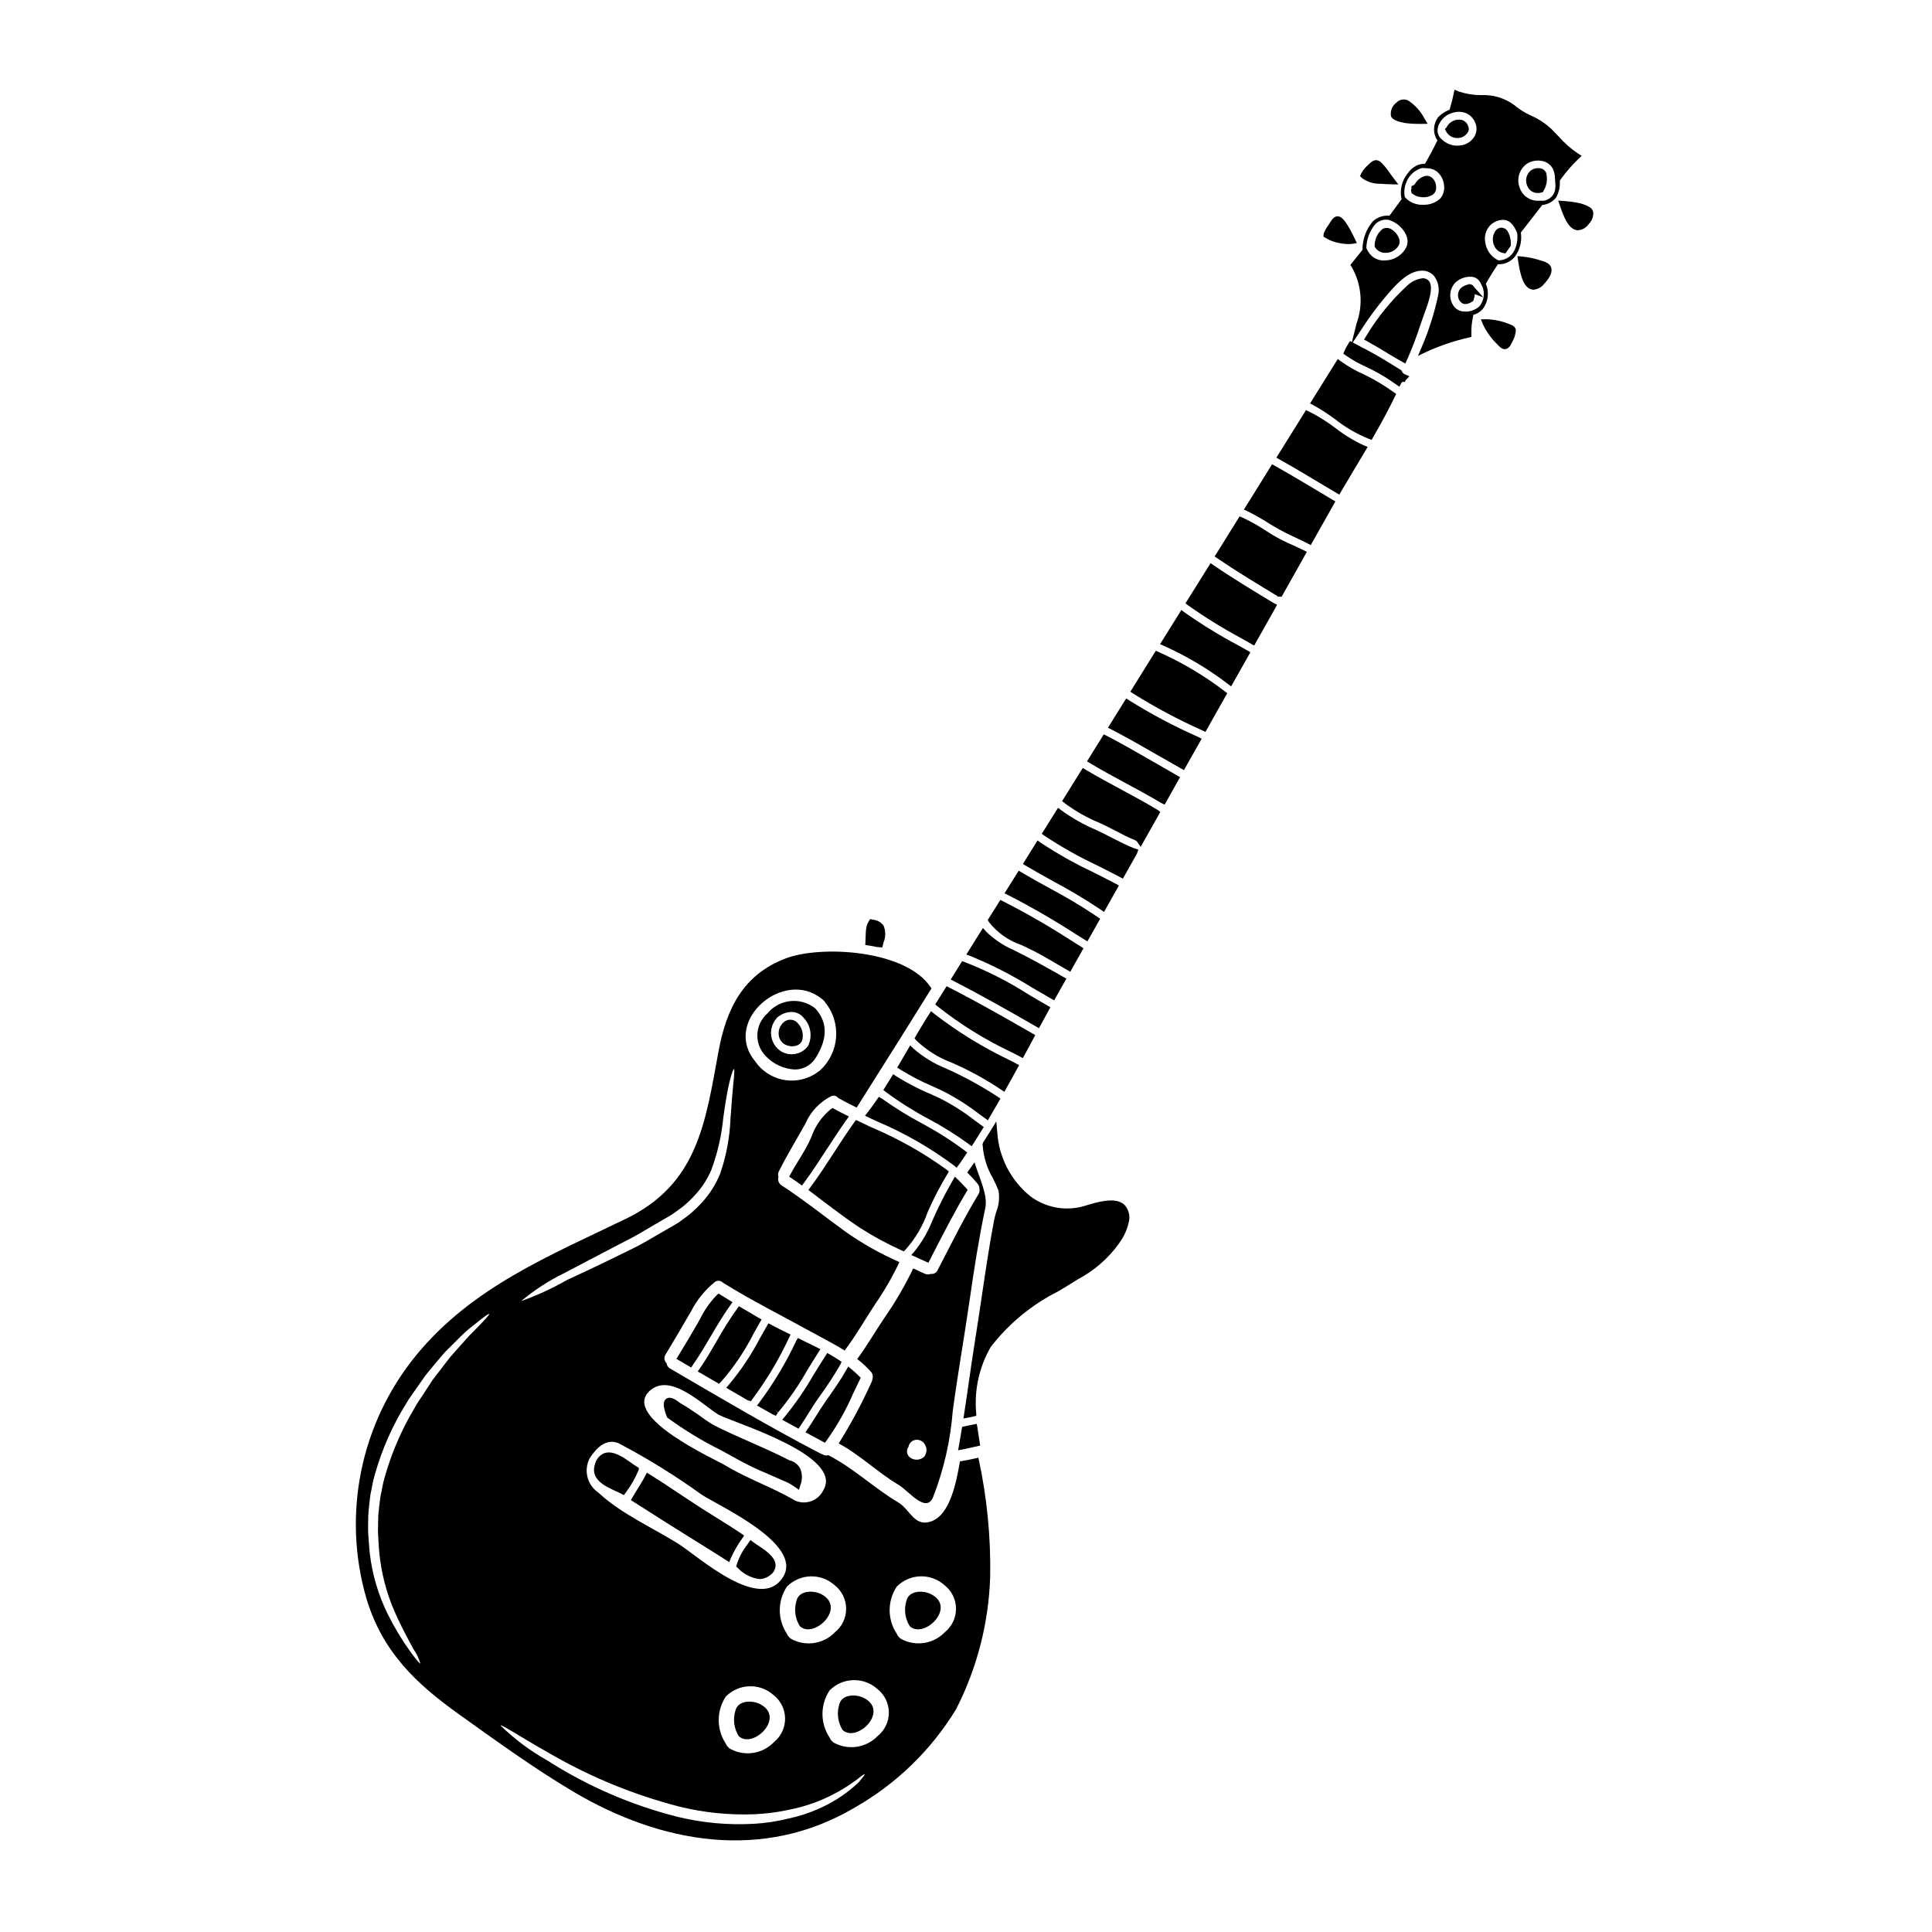 <?xml version="1.0" encoding="UTF-8"?>
<!-- Uploaded to: ICON Repo, www.svgrepo.com, Generator: ICON Repo Mixer Tools -->
<svg fill="#000000" width="800px" height="800px" version="1.1" viewBox="144 144 512 512" xmlns="http://www.w3.org/2000/svg">
 <g>
  <path d="m362.25 462.41c3.098 2.34 6.297 4.762 9.605 6.945l-0.004 0.004c3.527 2.254 7.211 4.258 11.02 5.984l0.621 0.297 0.488-0.484h0.004c2.582-2.887 4.57-6.258 5.848-9.914 1.512-3.461 3.246-6.816 5.199-10.047l0.434-0.738-0.668-0.531c-6.16-4.457-12.805-8.199-19.809-11.152l-4.152-1.969-0.48 0.668c-1.871 2.606-3.637 5.332-5.344 7.969-1.969 3.039-4.012 6.188-6.203 9.137l-0.582 0.789 0.789 0.586z"/>
  <path d="m402.28 440.9c-2.984-2.336-6.207-4.359-9.609-6.035l-1.652-0.746c-3.285-1.363-6.453-2.996-9.473-4.879l-0.855-0.562-0.531 0.875c-0.344 0.57-0.699 1.133-1.059 1.703l-1.004 1.609 0.695 0.547h0.004c3.562 2.637 7.316 5.004 11.227 7.086 3.691 1.965 7.242 4.18 10.629 6.633l0.844 0.637 0.574-0.883c0.457-0.695 0.898-1.414 1.34-2.125l1.305-2.086z"/>
  <path d="m368.29 440.83 0.676-0.945-1.035-0.527c-0.949-0.461-1.875-0.953-2.777-1.453l-0.504-0.273-0.484 0.301h-0.004c-2.387 1.965-4.18 4.555-5.184 7.481-0.219 0.48-0.426 0.941-0.625 1.348-0.789 1.602-1.734 3.148-2.66 4.656-0.727 1.18-1.461 2.363-2.125 3.609l-0.426 0.789 0.738 0.5c0.621 0.414 1.246 0.848 1.867 1.297l0.789 0.566 0.578-0.789c2.133-2.898 4.109-5.953 6.031-8.902 1.652-2.519 3.359-5.152 5.144-7.656z"/>
  <path d="m399.61 448.87c-3.625-2.703-7.449-5.121-11.441-7.238-3.598-1.922-7.066-4.078-10.387-6.445l-0.887-0.504-0.582 0.832c-0.758 1.082-1.516 2.168-2.32 3.203l-0.754 0.969 3.113 1.469-0.004-0.004c7.234 3.055 14.078 6.965 20.383 11.648l0.789 0.652 1.012-1.355c0.328-0.461 0.633-0.926 0.941-1.395l0.844-1.27z"/>
  <path d="m360.84 502.45 0.59-0.906-0.98-0.492c-1.41-0.711-2.82-1.398-4.203-2.066l-0.789-0.395-0.469 0.758-0.109 0.242v0.004c-2.656 5.637-5.867 10.996-9.586 15.992l-0.676 0.898 4.144 2.34 0.855 0.375 0.504-0.789-0.68-0.73 0.734 0.652h-0.004c2.934-3.496 5.531-7.254 7.769-11.23 0.957-1.547 1.914-3.117 2.898-4.652z"/>
  <path d="m342.11 515.07 0.895 0.277 0.547-0.789h-0.004c3.711-4.992 6.906-10.352 9.531-15.996l0.434-0.891-0.891-0.434c-1.402-0.672-2.777-1.379-4.141-2.102l-0.84-0.445-0.473 0.82c-0.578 1.004-1.152 2.012-1.715 3.016-2.281 4.402-5.039 8.539-8.215 12.344l-0.789 0.895 1.035 0.609c1.527 0.914 3.082 1.801 4.625 2.695z"/>
  <path d="m361.87 525.95 0.734 0.395 0.5-0.66c2.754-3.871 5.094-8.02 6.984-12.379 0.562-1.18 1.125-2.363 1.699-3.543l0.316-0.637-0.504-0.5c-0.602-0.602-1.238-1.18-1.914-1.742l-0.906-0.738-0.574 1.02c-1.477 2.602-3.148 4.984-4.926 7.508l-0.59 0.848c-0.883 1.258-1.695 2.562-2.512 3.859-0.691 1.109-1.383 2.211-2.109 3.281l-0.613 0.906 1.969 1.062c0.824 0.457 1.633 0.898 2.445 1.32z"/>
  <path d="m356.1 521.88c0.789-1.121 1.488-2.269 2.207-3.426 0.789-1.289 1.609-2.582 2.492-3.828l0.535-0.758v-0.004c1.93-2.641 3.719-5.383 5.352-8.215l0.34-0.754-0.691-0.461c-0.742-0.496-1.508-0.965-2.285-1.414l-0.809-0.465-0.508 0.789c-1.066 1.633-2.082 3.297-3.102 4.965l-0.004-0.004c-2.227 3.867-4.754 7.555-7.562 11.023l-0.789 0.918 4.328 2.363z"/>
  <path d="m345.29 595.54c-2.086-1.004-5.809-0.941-6.422 1.879h-0.004c-0.672 2.258-0.336 4.699 0.922 6.691 3.828 3.484 12.586-5.125 5.504-8.57z"/>
  <path d="m397.05 455.84-0.629 1.102c-1.996 3.453-3.793 7.012-5.391 10.664-1.137 2.883-2.703 5.574-4.648 7.984l-0.875 1.004 4.523 2.059 1.777-3.461c2.602-5.055 5.293-10.281 8.266-15.254l0.371-0.625-0.492-0.539c-0.645-0.711-1.309-1.391-1.969-2.051z"/>
  <path d="m349.54 558.74c-0.098-2.188-2.754-3.938-4.723-5.234-0.441-0.293-0.832-0.543-1.117-0.762l-0.824-0.625-0.816 1.18v-0.004c-1.23 1.586-2.18 3.371-2.805 5.277l-0.156 0.582 0.453 0.395v-0.004c1.496 1.609 3.512 2.641 5.691 2.918 1.055-0.008 2.074-0.383 2.887-1.059 0.883-0.598 1.414-1.598 1.41-2.664z"/>
  <path d="m313.24 532.95-0.395-0.227c-0.422-0.242-0.922-0.598-1.477-0.992-2.148-1.516-4.805-3.391-7.137-2.652v-0.004c-1.254 0.484-2.195 1.543-2.527 2.848-1.418 4.102 2.703 5.977 5.434 7.219 0.531 0.234 1.027 0.465 1.445 0.688l0.719 0.395 0.512-0.637c1.422-1.902 2.598-3.981 3.504-6.176z"/>
  <path d="m341.2 550.92-0.816-0.555c-2.164-1.465-4.398-2.852-6.617-4.231-1.781-1.105-3.543-2.207-5.297-3.352-1.66-1.074-3.297-2.164-4.941-3.258-2.363-1.594-4.762-3.18-7.199-4.695l-0.898-0.559-0.492 0.938c-0.633 1.215-1.363 2.387-2.09 3.543-0.395 0.652-0.812 1.309-1.18 1.969l-0.488 0.82 4.805 3.055c3.066 1.969 6.137 3.902 9.227 5.828l2.023 1.258c2.625 1.629 5.246 3.262 7.871 4.934l2.137 1.367 0.445-1.07 0.004-0.012c0.816-1.82 1.816-3.559 2.984-5.18z"/>
  <path d="m406.63 439.46c0.691-1.18 1.387-2.363 2.051-3.543l0.445-0.789-0.754-0.508v0.004c-4.367-2.852-8.949-5.352-13.707-7.481-3.121-1.254-6.016-3.019-8.555-5.227l-0.902-0.867-3.434 5.867 0.789 0.512v0.004c2.742 1.699 5.613 3.188 8.582 4.449 0.906 0.395 1.82 0.832 2.727 1.258l0.004 0.004c3.449 1.762 6.727 3.844 9.793 6.219l2.113 1.531z"/>
  <path d="m355.06 568.28c-0.672 2.262-0.34 4.699 0.918 6.691 3.82 3.481 12.594-5.117 5.512-8.578-2.094-0.992-5.816-0.93-6.43 1.887z"/>
  <path d="m337.51 489.95 0.613-0.855-1.707-1.059c-0.457-0.277-0.902-0.547-1.344-0.832l-0.645-0.414-0.559 0.523v0.004c-1.742 1.809-3.191 3.879-4.301 6.137l-0.754 1.34c-1.629 2.859-3.324 5.668-5.035 8.473l-0.52 0.848 3.898 2.285 0.52-0.75c1.699-2.449 3.219-5.035 4.691-7.539 1.609-2.731 3.266-5.551 5.141-8.16z"/>
  <path d="m511.16 211h0.035c1.312 0.035 2.551-0.598 3.289-1.68 0.434-0.562 0.555-1.301 0.328-1.969-0.355-1.078-1.086-1.988-2.055-2.574-0.711-0.457-1.613-0.496-2.363-0.105-1.309 1.059-2.074 2.644-2.094 4.328l-0.023 0.312 0.156 0.266 0.004-0.004c0.59 0.926 1.625 1.469 2.723 1.426z"/>
  <path d="m496.54 207.7c1.555 0.645 3.219 0.977 4.898 0.977 0.262 0 0.512 0 0.758-0.027l1.391-0.234-0.641-1.316c-0.656-1.438-1.422-2.82-2.297-4.137-0.527-0.754-1.277-1.641-2.172-1.648-0.895-0.008-1.574 0.926-2.117 1.848-0.129 0.219-0.289 0.457-0.453 0.695-0.457 0.613-0.824 1.289-1.102 2.004l-0.094 0.848 0.684 0.395v-0.004c0.367 0.23 0.75 0.434 1.145 0.602z"/>
  <path d="m510.03 192.7 0.477 0.039c0.664 0.051 1.344 0.086 2.023 0.098l2.051 0.047-1.246-1.629c-0.316-0.395-0.609-0.836-0.91-1.254h-0.004c-0.648-0.98-1.387-1.902-2.199-2.754-1.445-1.449-2.508-0.641-3.414 0.223l-0.34 0.332h0.004c-0.598 0.527-1.113 1.133-1.539 1.805-0.09 0.145-0.168 0.297-0.23 0.453l-0.277 0.586 0.426 0.484h0.004c1.492 1.105 3.32 1.66 5.176 1.57z"/>
  <path d="m320.82 519.65 0.215 0.168 0.004 0.004c4.34 3.168 8.941 5.965 13.746 8.367 1.805 0.969 3.59 1.926 5.285 2.894l0.004-0.004c2.426 1.32 4.922 2.5 7.477 3.543 1.203 0.523 2.422 1.047 3.711 1.637 1.191 0.449 2.32 1.047 3.359 1.781l1.105 0.789 0.395-1.285v-0.004c0.57-1.449 0.527-3.07-0.121-4.488-0.59-1.031-1.59-1.77-2.754-2.035-3.43-1.777-7-3.348-10.453-4.871-3.148-1.391-6.41-2.824-9.523-4.402l-0.789-0.457c-0.906-0.578-1.777-1.18-2.644-1.816-0.867-0.633-1.715-1.219-2.574-1.77-1.004-0.695-2.031-1.324-2.977-1.863-1.27-0.988-2.711-1.906-3.754-1.129-1.105 0.82-0.57 2.734 0.172 4.684z"/>
  <path d="m423.11 377.54c4.316 2.289 8.516 4.797 12.574 7.519l0.891 0.621 0.93-1.652c0.836-1.492 1.68-2.984 2.531-4.481l0.496-0.883-0.891-0.477c-2.023-1.082-4.082-2.113-6.137-3.148h-0.004c-4.746-2.231-9.324-4.809-13.695-7.715l-0.859-0.602-0.543 0.895c-0.543 0.879-1.098 1.762-1.645 2.644l-1.684 2.699 0.863 0.512c2.359 1.41 4.769 2.742 7.172 4.066z"/>
  <path d="m518.47 195.45c0.469 0.344 1.004 0.582 1.574 0.699 0.387 0.086 0.785 0.129 1.18 0.129 0.945 0.023 1.871-0.262 2.637-0.809 0.508-0.449 0.777-1.105 0.734-1.781 0.031-0.992-0.379-1.953-1.117-2.617-0.508-0.406-1.168-0.57-1.805-0.445-1.117 0.316-2.07 1.055-2.656 2.059-0.078 0.176-0.219 0.316-0.395 0.395l-0.574 0.266v0.633 0.117l-0.141 0.152 0.18 0.953z"/>
  <path d="m530.07 180.57h0.148c1.086 0.035 2.117-0.5 2.711-1.414l0.062-0.109c0.297-0.445 0.344-1.008 0.133-1.496-0.246-0.875-0.934-1.555-1.812-1.789-1.645-0.309-3.289 0.531-4.004 2.047l-0.395 0.395 0.316 0.629v-0.004c0.559 1.059 1.648 1.727 2.84 1.742z"/>
  <path d="m335.11 510.16c3.394-3.879 6.285-8.164 8.609-12.766 0.535-0.957 1.07-1.914 1.613-2.867l0.492-0.855-0.859-0.488c-1.465-0.84-2.902-1.691-4.348-2.562l-0.789-0.461-0.531 0.715v0.008c-1.949 2.746-3.742 5.598-5.379 8.543-1.387 2.391-2.812 4.856-4.398 7.148l-0.605 0.879 5.625 3.266z"/>
  <path d="m429.07 391.55 3.106 1.93 3.379-5.996-0.727-0.512h-0.004c-4.133-2.781-8.414-5.34-12.82-7.664-2.418-1.328-4.84-2.66-7.211-4.074l-0.824-0.492-3.766 5.996 0.98 0.484v-0.004c6.133 3.144 12.102 6.594 17.887 10.332z"/>
  <path d="m517.4 176.72c0.859 0.078 1.77 0.117 2.723 0.117h0.508l1.707-0.027-0.879-1.465 0.004 0.004c-1.016-1.941-2.519-3.582-4.363-4.762-1.062-0.465-2.301-0.199-3.082 0.656-1.102 0.824-1.641 2.207-1.387 3.566 0.496 1.23 2.867 1.719 4.769 1.91z"/>
  <path d="m389.65 413.66c-0.887 1.418-1.754 2.883-2.629 4.348l-0.668 1.18 0.492 0.543-0.004 0.004c2.738 2.621 5.992 4.648 9.551 5.957 0.609 0.273 1.219 0.543 1.824 0.824h-0.004c3.844 1.789 7.543 3.875 11.062 6.238l0.883 0.586 0.523-0.922c0.789-1.387 1.539-2.754 2.305-4.16l1.098-1.992-2.394-1.246c-7.113-3.398-13.848-7.535-20.098-12.34l-0.863-0.715z"/>
  <path d="m405.12 464.13c0.711-3.434-1.574-7.898-2.867-12.105-0.629 0.906-1.277 1.816-1.926 2.703 0.977 0.941 1.898 1.941 2.758 2.988 0.332 0.395 0.504 0.898 0.484 1.41 0.082 0.465-0.012 0.941-0.262 1.344-3.965 6.523-7.312 13.383-10.824 20.133-0.316 0.703-1.066 1.105-1.828 0.988-0.535 0.211-1.137 0.184-1.652-0.07-1.004-0.469-2.008-0.922-2.996-1.375l0.004 0.004c-2.18 4.551-4.723 8.918-7.606 13.059-2.461 3.625-4.629 7.441-7.234 10.953 1.297 0.992 2.5 2.102 3.594 3.32 0.477 0.5 0.648 1.215 0.453 1.875-0.012 0.305-0.09 0.605-0.23 0.875-2.535 5.621-5.449 11.066-8.723 16.297 5.715 3.078 10.262 7.641 15.844 10.957 2.621 1.551 7.172 7.574 9.113 3.43v-0.004c2.887-7.371 4.664-15.129 5.273-23.023 1.332-9.887 3.078-19.68 4.5-29.551 1.156-8.125 2.434-16.184 4.125-24.207zm-16.27 65.992c-0.98 0.844-2.398 0.949-3.496 0.258-0.949-0.566-1.273-1.793-0.727-2.754 0.031-0.066 0.094-0.098 0.129-0.145v-0.004c0.125-0.902 0.781-1.637 1.664-1.859 1.117-0.262 2.266 0.289 2.758 1.324 0.566 1.023 0.438 2.293-0.328 3.18z"/>
  <path d="m403.03 522.31-0.184-0.973-1.535 0.305c-0.57 0.105-1.137 0.215-1.703 0.352l-0.637 0.152-0.105 0.645c-0.191 1.18-0.395 2.32-0.594 3.488l-0.363 2.066 1.398-0.273c0.789-0.152 1.598-0.336 2.394-0.516l2.055-0.465-0.145-0.918c-0.137-0.859-0.27-1.715-0.395-2.574l-0.105-0.715-0.934 0.137 0.934-0.145c-0.023-0.176-0.043-0.375-0.082-0.566z"/>
  <path d="m417.68 405.82c1.605 0.941 3.211 1.883 4.828 2.801l0.863 0.488 0.684-1.238c0.125-0.223 0.25-0.457 0.395-0.68l0.395-0.738c0.43-0.75 0.848-1.5 1.277-2.242l0.496-0.859-0.867-0.492c-4.152-2.363-8.586-4.844-13.117-7.086v-0.004c-2.703-1.16-5.172-2.812-7.277-4.867l-0.871-0.984-4.398 7.035 1.121 0.422h0.004c5.719 2.348 11.227 5.172 16.469 8.445z"/>
  <path d="m414.64 394.43 1.234 0.57c2.859 1.336 5.625 2.953 8.301 4.519 0.863 0.504 1.73 1.012 2.606 1.512l0.859 0.492 3.504-6.231-3.148-1.969c-5.852-3.789-11.895-7.273-18.105-10.441l-0.789-0.395-3.348 5.34 0.316 0.52-0.004 0.004c2.211 2.812 5.188 4.922 8.574 6.078z"/>
  <path d="m412.14 422.89 2.922 1.516 1.18-2.152c0.559-1.035 1.113-2.07 1.664-3.106l0.445-0.844-0.824-0.473c-6.883-3.961-14.242-8.156-21.871-12.078l-0.789-0.395-3.019 4.812 0.648 0.555h0.004c6.062 4.793 12.652 8.871 19.641 12.164z"/>
  <path d="m418.46 415.98 0.875 0.5 3.035-5.551-0.848-0.48c-1.676-0.957-3.344-1.945-5.012-2.938h0.004c-5.309-3.387-10.934-6.246-16.801-8.527l-0.746-0.262-3.019 4.859 0.949 0.488c7.117 3.656 13.98 7.555 21.562 11.91z"/>
  <path d="m376.38 394.97 1.422 0.113 0.359-1.359h-0.004c0.586-1.41 0.586-2.996 0-4.406l-0.027-0.043c-0.605-0.809-1.508-1.352-2.508-1.504l-1.039-0.199-0.688 1.18c-0.117 0.285-0.207 0.582-0.273 0.887-0.09 0.449-0.148 0.906-0.172 1.367l-0.141 3.422 1.312 0.203c0.551 0.078 1.078 0.195 1.758 0.34z"/>
  <path d="m451.09 316.81-0.789-0.348-6.754 10.852 0.82 0.523c5.844 3.668 11.941 6.914 18.246 9.715l0.836 0.422 0.461-0.82c1.637-2.887 3.273-5.789 4.902-8.707l0.426-0.75-0.688-0.516h-0.004c-5.394-4.125-11.254-7.609-17.457-10.371z"/>
  <path d="m481.94 267.5-0.824-0.457-0.496 0.789c-1.527 2.477-3.062 4.949-4.609 7.418l-2.363 3.789 0.996 0.473h0.004c1.961 0.977 3.867 2.059 5.707 3.242l0.965 0.59c1.961 1.16 3.984 2.211 6.062 3.148 1.051 0.496 2.098 0.992 3.148 1.523l0.84 0.43 6.519-11.559-4.953-2.961c-3.586-2.133-7.281-4.348-10.996-6.426z"/>
  <path d="m457.92 306.29-0.848-0.633-5.644 9.055 1.035 0.461v-0.004c6 2.691 11.672 6.062 16.902 10.051l0.895 0.676 5.117-9.055-3.148-1.766h-0.004c-4.945-2.629-9.723-5.562-14.305-8.785z"/>
  <path d="m486.42 288.39c-1.746-0.758-3.445-1.617-5.09-2.574l-1.66-1.047c-2.023-1.359-4.152-2.559-6.363-3.582l-0.789-0.336-0.453 0.711c-1.891 3.027-3.781 6.062-5.676 9.117l-0.5 0.789 0.789 0.535c5.094 3.473 10.445 6.691 15.621 9.82h0.047l0.32 0.305h0.984l1.688-2.996c1.492-2.652 2.996-5.312 4.484-7.977l0.504-0.898-0.914-0.473c-0.98-0.48-1.988-0.941-2.992-1.395z"/>
  <path d="m465.66 293.82-0.848-0.578-6.656 10.656 0.73 0.543h0.004c4.516 3.195 9.223 6.109 14.102 8.727l3.375 1.91 5.582-9.902 0.488-0.906-0.914-0.473c-4.965-2.981-10.59-6.383-15.863-9.977z"/>
  <path d="m450.62 358.53c-3.086-1.848-6.297-3.574-9.398-5.25s-6.348-3.414-9.445-5.266l-0.828-0.492-0.516 0.812-2.305 3.699-2.66 4.273 0.688 0.543c2.902 2.16 6.066 3.945 9.414 5.305 1.348 0.605 2.656 1.301 3.973 1.969 1.703 0.895 3.477 1.824 5.301 2.559 0.223 0.09 0.41 0.242 0.543 0.438l0.898 1.312 5.195-9.227-0.594-0.527z"/>
  <path d="m443.29 329.63-0.836-0.531-0.531 0.84c-1.102 1.758-2.203 3.543-3.305 5.309l-0.996 1.605 0.949 0.488c4.086 2.106 8.141 4.438 12.059 6.691 2.09 1.18 4.176 2.402 6.277 3.574l0.855 0.48 2.258-4.008c0.648-1.133 1.301-2.281 1.945-3.438l0.496-0.875-1.137-0.566v0.004c-6.227-2.762-12.254-5.961-18.035-9.574z"/>
  <path d="m449.34 345.7c-3.898-2.246-7.93-4.574-12.027-6.691l-0.812-0.395-0.477 0.789c-1.129 1.844-2.273 3.684-3.426 5.512l-0.535 0.852 0.863 0.516c3.121 1.883 6.367 3.633 9.508 5.324 3.008 1.621 6.113 3.289 9.145 5.117l1.062 0.512 4.094-7.289-0.863-0.48c-2.184-1.266-4.359-2.516-6.531-3.766z"/>
  <path d="m521.77 226.32c1.555-4.266 1.84-6.598 0.961-7.793-0.406-0.523-1.043-0.816-1.703-0.785-1.555 0.184-3.004 0.875-4.121 1.969-4.242 3.918-7.902 8.426-10.867 13.383l-0.566 0.879 0.914 0.512c2.289 1.281 4.141 2.363 5.82 3.426 0.742 0.469 1.527 0.906 2.316 1.352l1.891 1.078 0.457-0.969v-0.004c1.297-2.894 2.438-5.856 3.414-8.871 0.457-1.332 0.91-2.652 1.395-3.969z"/>
  <path d="m543.57 229.73c-1.82-0.699-3.742-1.078-5.688-1.125l-1.426 0.027 0.535 1.328v-0.004c0.922 1.945 2.18 3.707 3.719 5.211 0.68 0.727 1.273 1.363 2.059 1.363v-0.004c0.078 0 0.156-0.008 0.234-0.02 0.855-0.133 1.312-0.965 1.711-1.805l0.129-0.277h0.004c0.531-0.906 0.824-1.93 0.855-2.981-0.043-0.727-0.664-1.223-2.133-1.715z"/>
  <path d="m541.89 204.33c-0.719 0.023-1.371 0.426-1.711 1.062-0.672 1.117-0.75 2.496-0.211 3.684 0.402 1.016 1.289 1.754 2.359 1.969l0.625 0.113 1.418-2v-0.301 0.004c0.082-1.219-0.191-2.434-0.785-3.5-0.344-0.617-0.988-1.008-1.695-1.031z"/>
  <path d="m534.23 219.52-0.68-0.199h-0.086l-0.207-0.078-0.07 0.137h-0.004c-0.797 0.129-1.539 0.496-2.125 1.051-0.82 0.941-0.902 2.316-0.191 3.348l0.527 0.527c0.117 0.074 0.242 0.133 0.375 0.176l0.395 0.105h0.105c0.672-0.027 1.324-0.254 1.867-0.652l0.309-0.199 0.105-0.352c0.121-0.398 0.211-0.805 0.27-1.219v-0.223l2.269 0.859-2.34-2.625z"/>
  <path d="m505.65 243.32c-2.203-0.969-4.309-2.156-6.277-3.543l-0.855-0.629-7.336 11.766 0.938 0.496c2.012 1.121 3.945 2.375 5.785 3.758 2.684 2.109 5.648 3.832 8.809 5.117l0.789 0.277 0.395-0.707c2.363-4.074 4.172-7.477 5.742-10.711l0.371-0.75-0.688-0.48-0.004-0.004c-2.422-1.742-4.988-3.277-7.668-4.59z"/>
  <path d="m497.97 257.49c-2.215-1.699-4.586-3.184-7.082-4.434l-0.789-0.363-7.848 12.594 0.898 0.504c3.594 2.016 7.184 4.164 10.66 6.25l5.117 3.043 0.5-0.855c1.316-2.238 2.66-4.488 4.008-6.746l3.008-5.043-1.043-0.438-0.004 0.008c-2.641-1.223-5.129-2.738-7.426-4.519z"/>
  <path d="m438.61 365.99c-1.414-0.727-2.824-1.457-4.266-2.113-3.215-1.371-6.266-3.098-9.098-5.148l-0.859-0.648-4.312 6.891 0.766 0.539h0.004c4.438 2.941 9.086 5.559 13.902 7.828 2 1.004 4.004 2.008 5.977 3.059l0.855 0.453 0.469-0.84c1.066-1.914 2.152-3.832 3.234-5.742l0.395-1.109-1.152-0.367c-2.012-0.801-4.004-1.816-5.914-2.801z"/>
  <path d="m552.22 213-0.246-0.07v-0.004c-1.496-0.473-3.039-0.789-4.602-0.941l-1.242-0.109 0.188 1.234c0.535 3.543 1.32 6.91 3.426 7.559l-0.004-0.004c0.227 0.07 0.457 0.102 0.691 0.105 1.105-0.109 2.117-0.668 2.789-1.551 1.676-1.793 2.269-3.254 1.801-4.461-0.422-1.082-1.855-1.488-2.801-1.758z"/>
  <path d="m553.79 189.92c-0.238-0.672-0.812-1.168-1.516-1.301-1.023-0.207-2.086 0.086-2.859 0.789-1.016 1.051-1.27 2.621-0.637 3.938 0.449 1.102 1.531 1.816 2.723 1.805 0.305 0 0.605-0.035 0.902-0.102l0.422-0.086 0.219-0.371c0.852-1.383 1.121-3.051 0.746-4.633z"/>
  <path d="m557.81 191.25c1.328-1.82 2.812-3.523 4.438-5.082l0.918-0.875-1.07-0.672h-0.004c-1.852-1.25-3.531-2.738-5-4.422-0.645-0.672-1.32-1.383-2.066-2.121-1.566-1.43-3.356-2.594-5.297-3.453-1.574-0.699-3.043-1.617-4.363-2.723-2.566-1.918-5.727-2.871-8.922-2.691-2.008-0.008-4.004-0.34-5.906-0.98l-1.082-0.453-0.242 1.152c-0.254 1.203-0.555 2.414-0.902 3.578l-0.172 0.578c-1.078 0.406-2.059 1.027-2.883 1.828-1.484 1.797-1.621 4.352-0.336 6.297l-0.117 0.246c-0.898 1.859-1.914 3.769-3.023 5.672l-0.152 0.27c-0.566 0-1.129 0.082-1.672 0.242-1.152 0.453-2.144 1.234-2.856 2.25-1.602 1.914-2.223 4.469-1.672 6.906l-0.066 0.094c-1 1.387-2.016 2.773-3.035 4.129l-0.113 0.152v0.004c-0.449-0.059-0.902-0.051-1.352 0.02-1.148 0.184-2.223 0.699-3.082 1.488-1.766 2.109-2.727 4.777-2.707 7.531l-3.223 4.008 0.395 0.598c2.594 4.559 3.047 10.031 1.238 14.957l-1.211 4.867-0.516-0.273-0.484 0.789v0.004c-0.375 0.582-0.703 1.199-0.98 1.836l-0.297 0.707 0.613 0.457c1.695 1.188 3.504 2.207 5.394 3.043 0.562 0.27 1.125 0.539 1.68 0.824 2.176 1.117 4.266 2.394 6.25 3.82l0.906 0.625 0.527-0.961v0.004c0.07-0.188 0.238-0.316 0.438-0.336l0.465 0.035 0.242-0.48 1.004-1.008-1.301-0.582h0.004c-0.297-0.133-0.535-0.375-0.664-0.672l-0.117-0.297-1.289-0.797c-1.316-0.816-2.519-1.574-3.723-2.285-2.516-1.504-5.258-2.945-7.848-4.281l-0.09-0.047 2.781-4.188-0.004-0.004c1.723-2.644 3.606-5.18 5.633-7.594l0.207-0.246c2.426-2.875 5.746-6.809 9.445-6.996h0.004c1.312-0.129 2.609 0.387 3.477 1.387 1.121 1.48 1.52 3.394 1.074 5.203-0.988 4.656-2.43 9.207-4.309 13.582l-1.016 2.41 2.363-1.141v-0.004c3.547-1.602 7.25-2.848 11.043-3.715l0.762-0.191-0.023-0.789h0.004c-0.039-1.598 0.121-3.195 0.48-4.754l0.074-0.344h0.137c1.094-0.312 2.035-1.012 2.648-1.965 1.184-1.867 1.367-4.199 0.492-6.227l0.23-0.395c0.898-1.574 1.875-3.148 2.902-4.668l0.066-0.102c1.82 0.102 3.566-0.727 4.641-2.195 1.254-1.812 1.773-4.035 1.445-6.219l2.238-2.871c1.035-1.32 2.066-2.637 3.082-3.965l0.355-0.461v0.004c1.438-0.129 2.758-0.84 3.656-1.969 0.762-1.363 1.105-2.922 0.992-4.481zm-29.914-16.957c0.461-0.203 0.934-0.371 1.418-0.504l0.145-0.031c0.906-0.203 1.848-0.164 2.734 0.105 1.234 0.43 2.231 1.367 2.727 2.582 0.492 1.078 0.492 2.316 0 3.394-0.703 1.418-2.047 2.406-3.606 2.656-1.773 0.359-3.613-0.137-4.969-1.336l-0.785-0.738c-1.598-2.262 0.312-5.09 2.332-6.129zm-11.02 17.586c0.746-1.574 2.109-2.769 3.769-3.297 0.152-0.035 0.305-0.039 0.457-0.062l1.457 0.094c0.852 0.062 1.664 0.387 2.324 0.926 1.109 0.965 1.77 2.344 1.828 3.812 0.121 1.23-0.293 2.457-1.133 3.367-1.227 1.062-2.816 1.617-4.438 1.547-1.566 0.07-3.106-0.461-4.293-1.484l-0.551-0.555c-0.309-1.477-0.098-3.012 0.602-4.348zm-8.398 11.508c0.934-0.918 2.246-1.336 3.539-1.125l0.727 0.277c2.328 0.895 5.066 3.938 4.059 6.691l0.004-0.004c-0.973 2.219-3.129 3.688-5.547 3.773-1.918 0.238-3.789-0.715-4.723-2.41l-0.441-0.855c0.047-2.324 0.887-4.566 2.383-6.348zm27.629 21.75c-1.234 1.148-2.93 1.656-4.59 1.375-1.043-0.168-1.953-0.797-2.477-1.719-1.156-1.91-0.871-4.363 0.695-5.957 1.195-1.082 2.785-1.613 4.391-1.473 0.879 0.105 1.656 0.617 2.106 1.379l0.711 1.43h0.004c0.578 1.688 0.262 3.559-0.84 4.965zm9.344-15.027c-0.727 1.766-2.457 2.906-4.363 2.891l-0.559-0.305c-1.586-0.961-2.652-2.582-2.91-4.418-0.32-1.555 0.098-3.168 1.129-4.375 0.887-0.977 2.121-1.562 3.438-1.633h0.086c0.832-0.02 1.637 0.309 2.223 0.902 0.508 0.523 0.918 1.133 1.215 1.797l0.363 0.789h-0.004c0.188 1.48-0.027 2.981-0.617 4.352zm7.644-12.914h-1.52c-2.152 0.039-4.09-1.305-4.801-3.336-0.945-2.312-0.191-4.973 1.828-6.441 1.328-0.855 2.961-1.094 4.481-0.66 1.156 0.328 2.102 1.164 2.57 2.273 0.219 0.543 0.352 1.117 0.395 1.703l0.172 2.562v-0.004c-0.023 0.398-0.07 0.793-0.137 1.184-0.348 1.426-1.523 2.5-2.973 2.719z"/>
  <path d="m565.22 198.87c-1-0.574-2.098-0.965-3.238-1.152-1.176-0.23-2.367-0.383-3.566-0.457l-1.48-0.102 0.48 1.406c1.043 3.039 2.234 6.043 4.383 6.414h0.004c0.145 0.027 0.289 0.039 0.438 0.039 1.156-0.105 2.203-0.734 2.832-1.711 0.805-0.805 1.227-1.914 1.156-3.047-0.109-0.59-0.48-1.102-1.008-1.391z"/>
  <path d="m354.62 427.43c0.25 0 0.5-0.016 0.75-0.043 2.043-0.23 3.856-1.414 4.887-3.195 3.129-5.039 3.074-9.387-0.238-12.988h-0.004c-3.887-3.066-9.516-2.457-12.656 1.375-1.613 1.406-2.57 3.414-2.652 5.551-0.082 2.141 0.719 4.215 2.219 5.742 2.012 2.129 4.769 3.402 7.695 3.559zm-4.941-13.422 0.121-0.176v-0.004c0.062-0.094 0.137-0.18 0.223-0.25 0.121-0.105 0.254-0.195 0.395-0.273 0.961-0.699 2.113-1.094 3.305-1.125 1.316-0.008 2.559 0.609 3.348 1.66 1.824 1.98 2.254 4.875 1.09 7.305-0.895 1.277-2.312 2.094-3.867 2.215-1.539 0.156-3.07-0.367-4.188-1.438-2.188-2.121-2.371-5.57-0.426-7.914z"/>
  <path d="m431.84 463.45c-0.594 0.18-1.078 0.332-1.398 0.395h0.004c-4.66 1.074-9.555 0.043-13.383-2.812-5.152-4.164-8.332-10.285-8.77-16.895l-0.266-2.957-1.555 2.531c-0.395 0.641-0.789 1.273-1.203 1.906l-0.727 1.141-0.172 0.477 0.059 0.371c0.223 3.031 1.137 5.973 2.672 8.594 0.523 1.062 1.055 2.137 1.508 3.273v0.004c0.336 1.941 0.117 3.941-0.625 5.769-0.215 0.789-0.426 1.516-0.539 2.137-1.234 6.449-2.203 13.039-3.148 19.41-0.582 3.938-1.18 7.894-1.805 11.836-0.609 3.769-1.156 7.566-1.703 11.359-0.395 2.852-0.824 5.707-1.258 8.555l-0.211 1.379 1.371-0.262c0.438-0.082 0.844-0.164 1.254-0.27l0.789-0.188-0.031-0.812h-0.008c-0.539-6.078 0.816-12.176 3.875-17.453 4.801-6.203 10.934-11.246 17.945-14.762 1.633-0.98 3.266-1.969 4.879-2.988l0.293-0.18c4.301-2.277 8.02-5.519 10.863-9.469l0.301-0.484c1.094-1.535 1.867-3.273 2.273-5.117 0.461-1.691-0.012-3.504-1.242-4.754-2.406-2.059-7.184-0.598-10.043 0.266z"/>
  <path d="m353.95 421.28c0.418 0.004 0.836-0.07 1.227-0.219 0.699-0.234 1.242-0.797 1.453-1.508 0.422-1.832-0.266-3.746-1.758-4.894-1.047-0.672-2.418-0.531-3.305 0.34-0.867 0.824-1.312 1.996-1.207 3.188 0.066 1.02 0.617 1.949 1.477 2.504 0.637 0.391 1.367 0.594 2.113 0.59z"/>
  <path d="m398.4 531.27c-0.973 5.617-2.641 14.273-7.707 15.941-4.465 1.473-5.484-3.188-8.688-5.082-6.426-3.801-11.832-9.113-18.5-12.492-0.477 0.16-1 0.094-1.422-0.18-0.18-0.047-0.352-0.113-0.52-0.195-13.512-7.008-26.766-14.871-39.938-22.559-0.547-0.281-0.914-0.824-0.973-1.441-0.656-0.602-0.766-1.598-0.254-2.328 2.309-3.785 4.547-7.641 6.777-11.488 1.516-2.945 3.621-5.543 6.184-7.641 0.66-0.574 1.664-0.512 2.246 0.145l0.098 0.047c7.801 4.856 15.828 8.82 23.836 13.258 2.754 1.52 5.602 2.961 8.301 4.644 2.965-3.887 5.406-8.266 8.109-12.316 2.434-3.527 4.578-7.246 6.406-11.117-4.973-2.184-9.719-4.848-14.168-7.961-5.68-4.129-11.152-8.512-17.027-12.352-0.762-0.449-1.117-1.367-0.859-2.215-0.172-0.516-0.125-1.078 0.133-1.555 2.106-4.269 4.723-8.477 7.027-12.652l-0.004-0.004c1.348-3.098 3.727-5.637 6.731-7.184 0.68-0.363 1.52-0.168 1.969 0.453 1.574 0.875 3.199 1.715 4.867 2.523 0.648-1.02 2.055-3.25 2.59-4.109 5.793-9.141 11.543-18.305 17.25-27.492h0.004c-0.105-0.102-0.199-0.219-0.277-0.344-6.555-9.84-28.984-11.168-38.402-7.574-11.328 4.328-15.711 13.383-17.797 24.746-3.481 18.934-5.512 35.051-24.586 44.277-20.16 9.758-40.699 18.105-55.438 36.039-14.871 18.102-19.805 42.391-13.176 64.859 4.269 13.855 12.945 22.172 24.434 30.379 9.922 7.086 19.855 14.305 30.359 20.535 23.176 13.727 50.328 18.562 74.602 4.144l0.004-0.004c10.977-6.254 20.184-15.191 26.762-25.977 5.59-10.918 8.68-22.941 9.055-35.199 0.188-10.582-0.863-21.148-3.125-31.488-1.617 0.359-3.234 0.711-4.883 0.957zm-33.273 32.77h-0.004c1.926 1.484 3.07 3.762 3.109 6.191 0.039 2.43-1.035 4.746-2.914 6.285-2.988 3.137-7.695 3.902-11.523 1.879-0.266-0.129-0.496-0.316-0.676-0.551-0.25-0.219-0.434-0.496-0.535-0.812-2.559-3.789-2.574-8.746-0.047-12.555 3.414-3.461 8.938-3.652 12.586-0.438zm-28.773 29.562h-0.004c3.422-3.457 8.945-3.652 12.598-0.434 1.922 1.48 3.066 3.762 3.106 6.191 0.035 2.43-1.035 4.742-2.914 6.285-2.984 3.133-7.691 3.902-11.52 1.875-0.266-0.129-0.5-0.316-0.68-0.551-0.246-0.207-0.43-0.48-0.531-0.785-2.566-3.797-2.59-8.766-0.059-12.582zm-12.672-40.539c-6.746-4.191-15.277-8.027-21.07-13.48-3.023-2.019-4.016-6.004-2.297-9.207 1.648-2.508 4.305-5.418 7.75-3.836 7.609 4.012 14.93 8.547 21.91 13.578 4.438 2.914 26.719 12.945 21.648 21.621-5.898 10.035-22.637-5.356-27.941-8.672zm10.746-34.145c4.383 2.246 33.141 10.828 27.801 19.938l-0.004-0.004c-1.328 2.859-4.723 4.106-7.586 2.785-5.938-3.512-12.461-5.68-18.418-9.289-2.781-1.664-27.461-12.766-20.129-19.68 5.422-5.121 13.848 3.469 18.336 6.254zm27.332-110.21v-0.004c0.168 0.102 0.32 0.227 0.449 0.371 0.148 0.125 0.273 0.273 0.375 0.438 4.453 5.383 3.934 13.305-1.18 18.062-2.539 2.148-5.867 3.121-9.16 2.676-3.293-0.441-6.246-2.262-8.125-5.004-8.852-10.691 7.637-24.738 17.641-16.551zm-68.488 72.816c3.641-1.91 7.973-4.172 12.801-6.715 2.363-1.277 4.984-2.477 7.477-3.965 2.496-1.488 5.148-3.012 7.816-4.566 0.309-0.191 0.742-0.418 0.922-0.562l0.941-0.68c0.613-0.453 1.277-0.891 1.848-1.363 1.09-0.902 2.117-1.883 3.074-2.93 1.84-1.969 3.32-4.246 4.367-6.731 1.637-4.406 2.695-9.008 3.148-13.688 0.551-4.062 1.117-7.379 1.668-9.633 0.551-2.25 1.02-3.445 1.18-3.398 0.16 0.047 0.098 1.312-0.145 3.578-0.242 2.266-0.484 5.566-0.789 9.66h0.004c-0.195 4.926-1.109 9.797-2.719 14.453-1.109 2.781-2.711 5.344-4.727 7.559-1.059 1.184-2.207 2.285-3.43 3.297-0.613 0.52-1.23 0.926-1.863 1.395l-0.938 0.695c-0.453 0.309-0.711 0.422-1.07 0.645l-7.992 4.625c-2.59 1.488-5.195 2.637-7.637 3.867-4.902 2.41-9.273 4.449-12.988 6.164v0.004c-3.863 2.211-7.914 4.07-12.105 5.566 3.418-2.863 7.164-5.309 11.16-7.285zm-22.371 13.863c-0.91 0.988-2.106 2.07-3.352 3.465s-2.668 3.008-4.238 4.773c-1.426 1.844-2.977 3.883-4.66 6.066l-2.363 3.625c-0.422 0.633-0.828 1.262-1.262 1.895l-0.598 0.926-0.566 1.004-0.004-0.004c-3.441 5.758-6.109 11.945-7.93 18.398-0.52 1.699-0.727 3.449-1.117 5.117-0.227 1.68-0.422 3.316-0.566 4.984 0 1.684-0.129 3.465-0.047 4.969 0.113 1.617 0.145 3.203 0.309 4.723v-0.004c0.508 5.445 1.883 10.773 4.078 15.781 1.879 4.301 3.754 7.637 5.016 9.965h-0.004c0.801 1.152 1.41 2.426 1.801 3.769-0.16 0.098-1.117-1.035-2.688-3.188h-0.004c-2.211-3.082-4.176-6.34-5.871-9.742-2.551-5.106-4.188-10.621-4.84-16.293-0.191-1.602-0.254-3.234-0.395-4.902-0.113-1.793 0-3.383 0-5.117 0.109-1.746 0.324-3.594 0.547-5.387 0.395-1.762 0.617-3.609 1.18-5.387v-0.004c1.879-6.703 4.707-13.102 8.402-19l0.617-1.02 0.691-0.988c0.438-0.629 0.875-1.262 1.297-1.863l2.492-3.543c1.816-2.203 3.496-4.258 5.082-6.07 1.699-1.699 3.238-3.219 4.598-4.566s2.688-2.312 3.723-3.148c2.07-1.684 3.281-2.543 3.398-2.398 0.109 0.148-0.875 1.273-2.727 3.164zm101.64 119.75c-0.227 0.277-0.504 0.613-0.844 1.02-0.34 0.406-0.812 0.789-1.312 1.227-2.894 2.523-6.172 4.574-9.707 6.07-2.438 1.074-4.973 1.891-7.574 2.445-2.957 0.738-5.973 1.211-9.016 1.406-6.957 0.422-13.941-0.211-20.715-1.875-12.172-3.102-23.773-8.137-34.355-14.906-4.516-2.539-8.684-5.656-12.395-9.273 0.242-0.355 5.144 2.961 13.383 7.621 10.66 6.148 22.109 10.82 34.027 13.895 6.516 1.609 13.23 2.289 19.938 2.023 2.914-0.125 5.809-0.492 8.66-1.098 2.504-0.461 4.961-1.137 7.348-2.023 3.457-1.293 6.742-3.012 9.773-5.117 0.535-0.395 1.02-0.707 1.426-1.02s0.742-0.582 1.004-0.789c0.566-0.422 0.891-0.613 0.953-0.551s-0.133 0.379-0.586 0.945zm4.094-11.121-0.004 0.004c-2.988 3.133-7.695 3.898-11.523 1.875-0.266-0.129-0.496-0.316-0.676-0.551-0.25-0.215-0.434-0.492-0.535-0.805-2.559-3.793-2.578-8.75-0.047-12.562 3.418-3.465 8.945-3.656 12.594-0.438 1.926 1.484 3.07 3.762 3.109 6.191 0.039 2.43-1.031 4.742-2.91 6.289zm17.797-27.508c-2.988 3.133-7.695 3.902-11.52 1.879-0.27-0.129-0.5-0.316-0.684-0.551-0.246-0.219-0.43-0.496-0.531-0.812-2.555-3.789-2.574-8.746-0.051-12.555 3.418-3.461 8.945-3.652 12.594-0.438 1.93 1.48 3.074 3.762 3.113 6.191 0.039 2.43-1.031 4.742-2.91 6.285z"/>
  <path d="m372.81 593.91c-2.086-1-5.809-0.938-6.422 1.879-0.672 2.258-0.336 4.695 0.918 6.691 3.824 3.484 12.594-5.121 5.504-8.57z"/>
  <path d="m390.61 566.41c-2.086-1.004-5.809-0.941-6.422 1.879v-0.004c-0.676 2.262-0.34 4.699 0.922 6.691 3.816 3.488 12.59-5.121 5.5-8.566z"/>
 </g>
</svg>